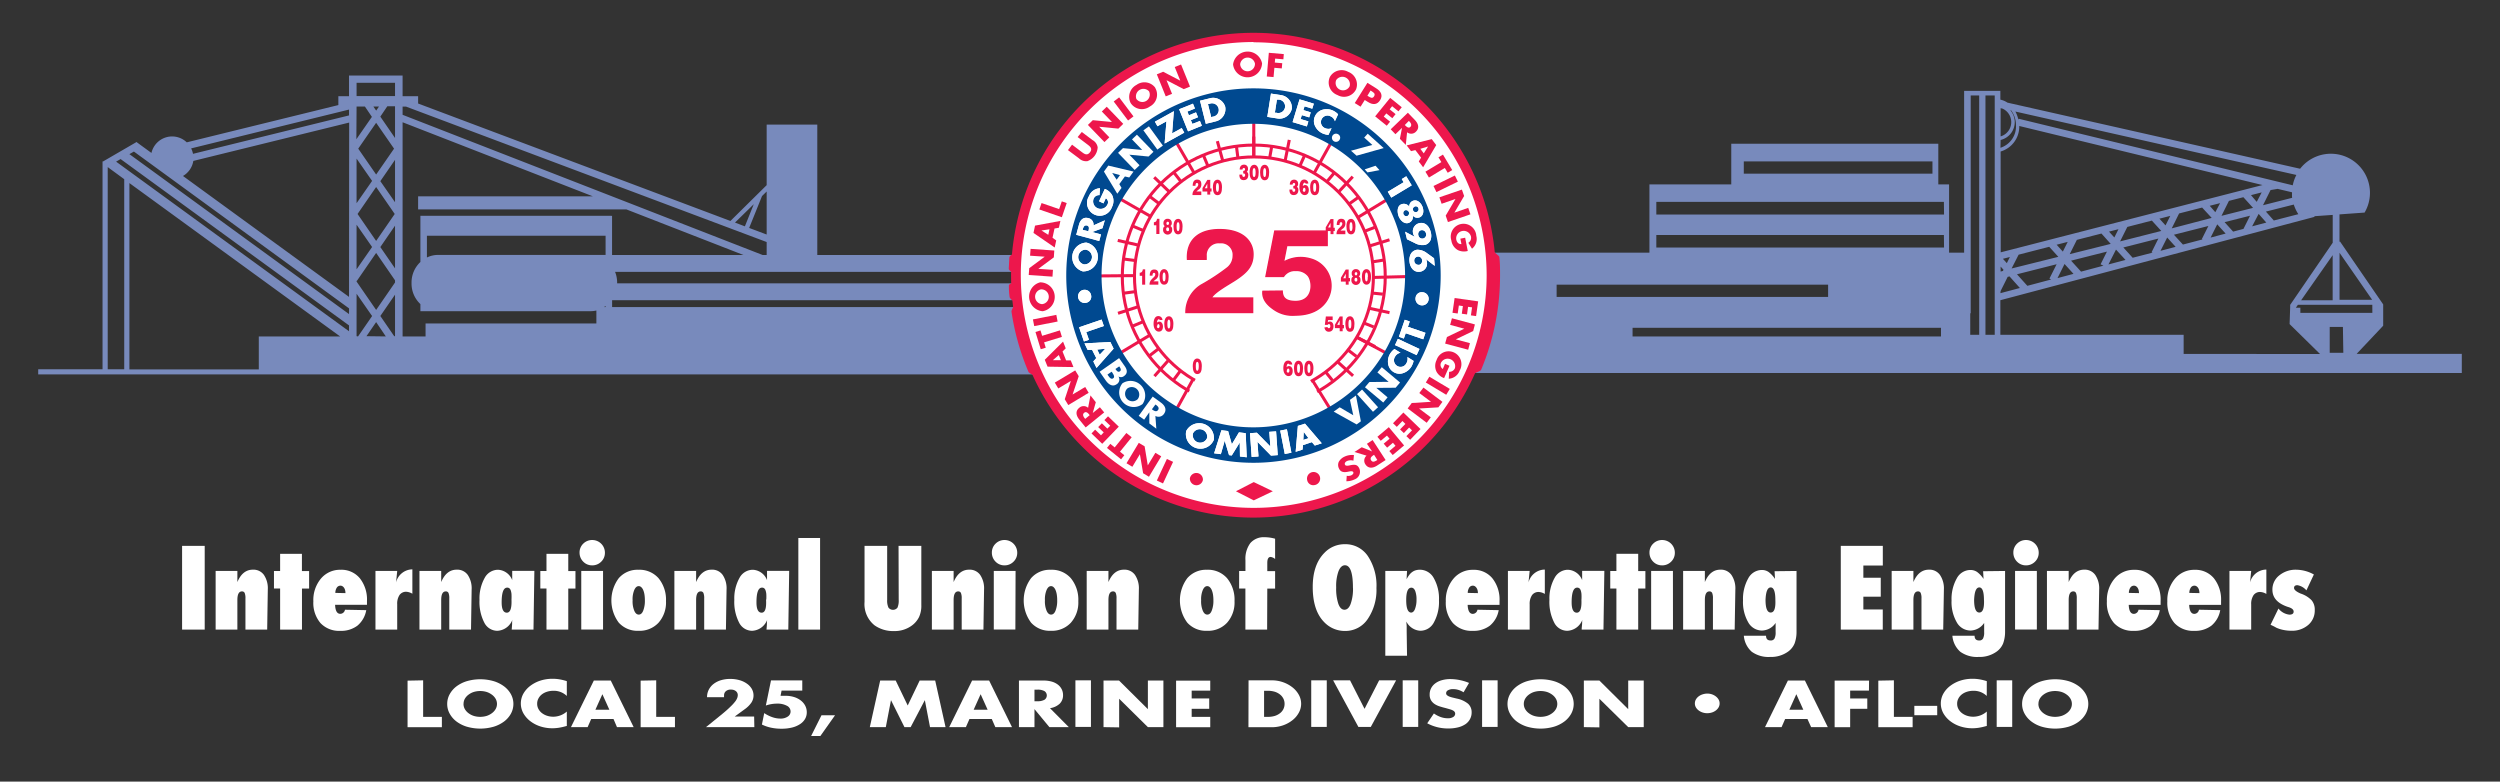<svg id="Layer_1" data-name="Layer 1" xmlns="http://www.w3.org/2000/svg" viewBox="0 0 483 151"><rect x="0" y="0" width="483" height="151" fill="#333333" stroke="none"/><defs><style>.cls-1{fill:#fff;}.cls-2{fill:#788abc;}.cls-3{fill:#ed174c;}.cls-4,.cls-5,.cls-6{fill:none;stroke:#ed174c;stroke-miterlimit:3.86;}.cls-4{stroke-width:0.28px;}.cls-5{stroke-width:0.59px;}.cls-6{stroke-width:0.38px;}.cls-7{fill:#004990;}</style></defs><title>dredging-IUOE-lcoal-25</title><path class="cls-1" d="M39.55,121.64H35.18V105.46h4.37Z"/><path class="cls-1" d="M51.62,121.64h-4.2v-6a2.65,2.65,0,0,0-.15-1.08.54.54,0,0,0-.53-.3q-.88,0-.88,1.67v5.71h-4.2V110.31h4.2q0,.42,0,.77t0,.66l0,.72q1-2.4,3-2.4a2.48,2.48,0,0,1,2.12,1,4.62,4.62,0,0,1,.76,2.83Z"/><path class="cls-1" d="M58.34,121.64H54.12V113.7H52.93v-3.38h1.19V107h4.21v3.33h1.39v3.38H58.34Z"/><path class="cls-1" d="M66.65,117.8l4.11.08a5,5,0,0,1-1.71,3,5.22,5.22,0,0,1-3.33,1,4.91,4.91,0,0,1-3.81-1.51,6,6,0,0,1-1.37-4.18A6.45,6.45,0,0,1,62,111.79a4.81,4.81,0,0,1,3.81-1.71,4.6,4.6,0,0,1,3.71,1.64,6.62,6.62,0,0,1,1.38,4.39l0,.74H64.74q.07,1.74,1,1.74A.93.93,0,0,0,66.65,117.8Zm.09-3.21a2.14,2.14,0,0,0-.07-.58,1.48,1.48,0,0,0-.2-.45,1,1,0,0,0-.31-.3.73.73,0,0,0-.39-.11.83.83,0,0,0-.71.4,1.81,1.81,0,0,0-.27,1Z"/><path class="cls-1" d="M76.74,121.64h-4.2V110.31h4.2l-.22,2.21A3.29,3.29,0,0,1,79.67,110v4.71a2.58,2.58,0,0,0-1.17-.38,1.53,1.53,0,0,0-1.3.61,3,3,0,0,0-.46,1.79Z"/><path class="cls-1" d="M91,121.64h-4.2v-6a2.65,2.65,0,0,0-.15-1.08.54.54,0,0,0-.53-.3q-.88,0-.88,1.67v5.71h-4.2V110.31h4.2q0,.42,0,.77t0,.66l0,.72q1-2.4,3-2.4a2.48,2.48,0,0,1,2.12,1,4.62,4.62,0,0,1,.76,2.83Z"/><path class="cls-1" d="M103.07,121.64H98.86q.05-.57.08-1.08c0-.34,0-.62.06-.83a3.28,3.28,0,0,1-2.92,2.14,2.83,2.83,0,0,1-2.52-1.59,8.72,8.72,0,0,1-.92-4.38,8.09,8.09,0,0,1,1-4.25,2.92,2.92,0,0,1,2.6-1.57,3.09,3.09,0,0,1,2.72,2q0-.21,0-.37c0-.11,0-.19,0-.26l0-.66,0-.5h4.28Zm-4.25-5.8a10.29,10.29,0,0,0,0-1.07,3,3,0,0,0-.15-.72.84.84,0,0,0-.27-.4.68.68,0,0,0-.41-.12q-1.07,0-1.07,2.84,0,2,1,2T98.82,115.83Z"/><path class="cls-1" d="M109.79,121.64h-4.21V113.7h-1.19v-3.38h1.19V107h4.21v3.33h1.39v3.38h-1.39Z"/><path class="cls-1" d="M116.87,106.8a2.35,2.35,0,0,1-.72,1.72,2.42,2.42,0,0,1-1.73.71,2.37,2.37,0,0,1-1.74-.72,2.43,2.43,0,0,1-.71-1.74,2.35,2.35,0,0,1,.71-1.73,2.42,2.42,0,0,1,1.73-.71,2.45,2.45,0,0,1,2.46,2.47Zm-.36,14.83H112.3V110.31h4.21Z"/><path class="cls-1" d="M128.67,116.15a5.87,5.87,0,0,1-1.45,4.17,5,5,0,0,1-3.88,1.55,4.85,4.85,0,0,1-3.8-1.58,7.19,7.19,0,0,1,0-8.58,4.77,4.77,0,0,1,3.78-1.63,4.9,4.9,0,0,1,3.9,1.62A6.55,6.55,0,0,1,128.67,116.15Zm-4.08-.14a7,7,0,0,0-.08-1.14,3.72,3.72,0,0,0-.24-.87,1.6,1.6,0,0,0-.38-.56.72.72,0,0,0-.49-.2q-.53,0-.86.75a4.66,4.66,0,0,0-.32,2,4.75,4.75,0,0,0,.32,2q.32.75.87.75t.85-.74A5.2,5.2,0,0,0,124.59,116Z"/><path class="cls-1" d="M140.25,121.64h-4.2v-6a2.65,2.65,0,0,0-.15-1.08.54.54,0,0,0-.53-.3q-.88,0-.88,1.67v5.71h-4.2V110.31h4.2q0,.42,0,.77t0,.66l0,.72q1-2.4,3-2.4a2.48,2.48,0,0,1,2.12,1,4.62,4.62,0,0,1,.76,2.83Z"/><path class="cls-1" d="M152.3,121.64h-4.21q.05-.57.08-1.08c0-.34,0-.62.06-.83a3.28,3.28,0,0,1-2.92,2.14,2.83,2.83,0,0,1-2.52-1.59,8.72,8.72,0,0,1-.92-4.38,8.09,8.09,0,0,1,1-4.25,2.92,2.92,0,0,1,2.6-1.57,3.09,3.09,0,0,1,2.72,2q0-.21,0-.37c0-.11,0-.19,0-.26l0-.66,0-.5h4.28Zm-4.25-5.8a10.29,10.29,0,0,0,0-1.07,3,3,0,0,0-.15-.72.84.84,0,0,0-.27-.4.68.68,0,0,0-.41-.12q-1.07,0-1.07,2.84,0,2,1,2T148,115.83Z"/><path class="cls-1" d="M158.44,121.64h-4.2V103.94h4.2Z"/><path class="cls-1" d="M173.6,105.46H178V116.9a5.17,5.17,0,0,1-.45,2.33,4.52,4.52,0,0,1-1.47,1.69,5.57,5.57,0,0,1-3.36,1,6.2,6.2,0,0,1-3.76-1.11,5.24,5.24,0,0,1-1.93-4.53V105.46h4.37V115.9a3.16,3.16,0,0,0,.26,1.5,1.1,1.1,0,0,0,1.73,0,3.38,3.38,0,0,0,.24-1.52Z"/><path class="cls-1" d="M190,121.64h-4.2v-6a2.65,2.65,0,0,0-.15-1.08.54.54,0,0,0-.53-.3q-.88,0-.88,1.67v5.71h-4.2V110.31h4.2q0,.42,0,.77t0,.66l0,.72q1-2.4,3-2.4a2.48,2.48,0,0,1,2.12,1,4.62,4.62,0,0,1,.76,2.83Z"/><path class="cls-1" d="M196.53,106.8a2.35,2.35,0,0,1-.72,1.72,2.42,2.42,0,0,1-1.73.71,2.37,2.37,0,0,1-1.74-.72,2.43,2.43,0,0,1-.71-1.74,2.35,2.35,0,0,1,.71-1.73,2.42,2.42,0,0,1,1.73-.71,2.45,2.45,0,0,1,2.46,2.47Zm-.36,14.83H192V110.31h4.21Z"/><path class="cls-1" d="M208.33,116.15a5.87,5.87,0,0,1-1.45,4.17,5,5,0,0,1-3.88,1.55,4.85,4.85,0,0,1-3.8-1.58,7.19,7.19,0,0,1,0-8.58,4.77,4.77,0,0,1,3.78-1.63,4.9,4.9,0,0,1,3.9,1.62A6.55,6.55,0,0,1,208.33,116.15Zm-4.08-.14a7,7,0,0,0-.08-1.14,3.72,3.72,0,0,0-.24-.87,1.6,1.6,0,0,0-.38-.56.72.72,0,0,0-.49-.2q-.53,0-.86.75a4.66,4.66,0,0,0-.32,2,4.75,4.75,0,0,0,.32,2q.32.75.87.75t.85-.74A5.2,5.2,0,0,0,204.25,116Z"/><path class="cls-1" d="M219.91,121.64h-4.2v-6a2.65,2.65,0,0,0-.15-1.08.54.54,0,0,0-.53-.3q-.88,0-.88,1.67v5.71h-4.2V110.31h4.2q0,.42,0,.77t0,.66l0,.72q1-2.4,3-2.4a2.48,2.48,0,0,1,2.12,1,4.62,4.62,0,0,1,.76,2.83Z"/><path class="cls-1" d="M238.51,116.15a5.87,5.87,0,0,1-1.45,4.17,5,5,0,0,1-3.88,1.55,4.85,4.85,0,0,1-3.8-1.58,7.19,7.19,0,0,1,0-8.58,4.77,4.77,0,0,1,3.78-1.63,4.9,4.9,0,0,1,3.9,1.62A6.55,6.55,0,0,1,238.51,116.15Zm-4.08-.14a7,7,0,0,0-.08-1.14,3.72,3.72,0,0,0-.24-.87,1.6,1.6,0,0,0-.38-.56.72.72,0,0,0-.49-.2q-.53,0-.86.75a4.66,4.66,0,0,0-.32,2,4.75,4.75,0,0,0,.32,2q.32.75.87.75t.85-.74A5.2,5.2,0,0,0,234.43,116Z"/><path class="cls-1" d="M244.81,121.64h-4.2V113.7H239.4v-3.38h1.22v-2.08a5.06,5.06,0,0,1,.95-3.32,3.42,3.42,0,0,1,2.78-1.13,7.52,7.52,0,0,1,2,.29V108a1.71,1.71,0,0,0-.86-.4q-.65,0-.65,1.16v1.58h1.51v3.38h-1.51Z"/><path class="cls-1" d="M265.93,113.6a10,10,0,0,1-1.69,6,5.17,5.17,0,0,1-4.37,2.3,5.49,5.49,0,0,1-4.1-1.77q-2.15-2.24-2.15-6.73,0-4.29,2.24-6.57a5.37,5.37,0,0,1,3.95-1.69,5.22,5.22,0,0,1,4.45,2.28A10.28,10.28,0,0,1,265.93,113.6Zm-4.54,0q0-4.39-1.55-4.39-.77,0-1.24,1.15a8.45,8.45,0,0,0-.45,3.14,9.35,9.35,0,0,0,.42,3.17q.42,1.13,1.18,1.13t1.19-1.11A8.67,8.67,0,0,0,261.4,113.63Z"/><path class="cls-1" d="M271.84,126.69h-4.2V110.31h4.2l-.09,1.6a5.58,5.58,0,0,1,.53-.85,2.73,2.73,0,0,1,.59-.57,2.2,2.2,0,0,1,.68-.32,3,3,0,0,1,.8-.1,3.06,3.06,0,0,1,2.66,1.63,8,8,0,0,1,1,4.29,8.15,8.15,0,0,1-1,4.29,2.94,2.94,0,0,1-2.63,1.58,3.22,3.22,0,0,1-2.67-1.77c0,.36.06.66.06.92s0,.58,0,1Zm1.83-10.82a4.61,4.61,0,0,0-.26-1.72q-.26-.61-.73-.61-1,0-1,2.38t.94,2.43c.31,0,.56-.22.74-.65A4.89,4.89,0,0,0,273.67,115.87Z"/><path class="cls-1" d="M285.44,117.8l4.11.08a5,5,0,0,1-1.71,3,5.22,5.22,0,0,1-3.33,1,4.91,4.91,0,0,1-3.81-1.51,6,6,0,0,1-1.37-4.18,6.45,6.45,0,0,1,1.48-4.39,4.81,4.81,0,0,1,3.81-1.71,4.6,4.6,0,0,1,3.71,1.64,6.62,6.62,0,0,1,1.38,4.39l0,.74h-6.16q.07,1.74,1,1.74A.93.93,0,0,0,285.44,117.8Zm.09-3.21a2.14,2.14,0,0,0-.07-.58,1.47,1.47,0,0,0-.21-.45,1,1,0,0,0-.31-.3.73.73,0,0,0-.39-.11.83.83,0,0,0-.71.4,1.81,1.81,0,0,0-.27,1Z"/><path class="cls-1" d="M295.53,121.64h-4.2V110.31h4.2l-.22,2.21a3.29,3.29,0,0,1,3.15-2.48v4.71a2.58,2.58,0,0,0-1.17-.38,1.53,1.53,0,0,0-1.3.61,3,3,0,0,0-.46,1.79Z"/><path class="cls-1" d="M309.79,121.64h-4.21c0-.38.06-.74.08-1.08s0-.62.06-.83a3.27,3.27,0,0,1-2.92,2.14,2.83,2.83,0,0,1-2.53-1.59,8.73,8.73,0,0,1-.92-4.38,8.09,8.09,0,0,1,1-4.25,2.92,2.92,0,0,1,2.6-1.57,3.09,3.09,0,0,1,2.72,2c0-.14,0-.26,0-.37s0-.19,0-.26l0-.66,0-.5h4.29Zm-4.25-5.8a10.3,10.3,0,0,0,0-1.07,2.94,2.94,0,0,0-.15-.72.85.85,0,0,0-.27-.4.69.69,0,0,0-.41-.12q-1.07,0-1.07,2.84,0,2,1,2T305.53,115.83Z"/><path class="cls-1" d="M316.5,121.64h-4.21V113.7H311.1v-3.38h1.19V107h4.21v3.33h1.39v3.38H316.5Z"/><path class="cls-1" d="M323.58,106.8a2.35,2.35,0,0,1-.72,1.72,2.42,2.42,0,0,1-1.73.71,2.37,2.37,0,0,1-1.74-.72,2.43,2.43,0,0,1-.71-1.74,2.35,2.35,0,0,1,.71-1.73,2.42,2.42,0,0,1,1.73-.71,2.45,2.45,0,0,1,2.46,2.47Zm-.36,14.83H319V110.31h4.21Z"/><path class="cls-1" d="M335.14,121.64h-4.2v-6a2.65,2.65,0,0,0-.15-1.08.54.54,0,0,0-.53-.3q-.88,0-.88,1.67v5.71h-4.2V110.31h4.2q0,.42,0,.77t0,.66l0,.72q1-2.4,3-2.4a2.48,2.48,0,0,1,2.12,1,4.62,4.62,0,0,1,.77,2.83Z"/><path class="cls-1" d="M347.09,110.31V122a6.55,6.55,0,0,1-.37,2.3,3.69,3.69,0,0,1-1.19,1.54,5.62,5.62,0,0,1-3.54,1.08,5.54,5.54,0,0,1-3.55-1,4.61,4.61,0,0,1-1.53-3.1h4.29q0,.92.88.92a.8.8,0,0,0,.75-.37,2.55,2.55,0,0,0,.22-1.23v-1.79a3.26,3.26,0,0,1-2.64,1.47,3.05,3.05,0,0,1-2.66-1.6,7.83,7.83,0,0,1-1-4.21,8.09,8.09,0,0,1,1-4.25,3,3,0,0,1,2.63-1.64,2.26,2.26,0,0,1,1.3.38,5.21,5.21,0,0,1,1.25,1.35l-.08-1.49ZM343,115.94q0-2.45-.9-2.45t-1,2.39q0,2.46,1,2.46T343,115.94Z"/><path class="cls-1" d="M355.64,121.64V105.46h8.12v3.8H360v2.36h3.36v3.66H360v2.47h3.75v3.89Z"/><path class="cls-1" d="M375.43,121.64h-4.2v-6a2.65,2.65,0,0,0-.15-1.08.54.54,0,0,0-.53-.3q-.88,0-.88,1.67v5.71h-4.2V110.31h4.2q0,.42,0,.77t0,.66l0,.72q1-2.4,3-2.4a2.48,2.48,0,0,1,2.12,1,4.62,4.62,0,0,1,.77,2.83Z"/><path class="cls-1" d="M387.38,110.31V122a6.55,6.55,0,0,1-.37,2.3,3.69,3.69,0,0,1-1.19,1.54,5.62,5.62,0,0,1-3.54,1.08,5.54,5.54,0,0,1-3.55-1,4.61,4.61,0,0,1-1.53-3.1h4.29q0,.92.88.92a.8.8,0,0,0,.75-.37,2.55,2.55,0,0,0,.22-1.23v-1.79a3.26,3.26,0,0,1-2.64,1.47,3.05,3.05,0,0,1-2.66-1.6,7.83,7.83,0,0,1-1-4.21,8.09,8.09,0,0,1,1-4.25,3,3,0,0,1,2.63-1.64,2.26,2.26,0,0,1,1.3.38,5.21,5.21,0,0,1,1.25,1.35l-.08-1.49Zm-4.08,5.63q0-2.45-.9-2.45t-1,2.39q0,2.46,1,2.46T383.31,115.94Z"/><path class="cls-1" d="M393.88,106.8a2.35,2.35,0,0,1-.72,1.72,2.42,2.42,0,0,1-1.73.71,2.37,2.37,0,0,1-1.74-.72,2.43,2.43,0,0,1-.71-1.74,2.35,2.35,0,0,1,.71-1.73,2.42,2.42,0,0,1,1.73-.71,2.45,2.45,0,0,1,2.46,2.47Zm-.36,14.83h-4.21V110.31h4.21Z"/><path class="cls-1" d="M405.43,121.64h-4.2v-6a2.65,2.65,0,0,0-.15-1.08.54.54,0,0,0-.53-.3q-.88,0-.88,1.67v5.71h-4.2V110.31h4.2q0,.42,0,.77t0,.66l0,.72q1-2.4,3-2.4a2.48,2.48,0,0,1,2.12,1,4.62,4.62,0,0,1,.77,2.83Z"/><path class="cls-1" d="M413.16,117.8l4.11.08a5,5,0,0,1-1.71,3,5.23,5.23,0,0,1-3.33,1,4.91,4.91,0,0,1-3.81-1.51,6,6,0,0,1-1.37-4.18,6.44,6.44,0,0,1,1.48-4.39,4.81,4.81,0,0,1,3.81-1.71,4.6,4.6,0,0,1,3.71,1.64,6.62,6.62,0,0,1,1.38,4.39l0,.74h-6.16q.07,1.74,1,1.74A.93.93,0,0,0,413.16,117.8Zm.09-3.21a2.14,2.14,0,0,0-.07-.58,1.47,1.47,0,0,0-.2-.45,1,1,0,0,0-.31-.3.73.73,0,0,0-.39-.11.83.83,0,0,0-.71.4,1.81,1.81,0,0,0-.27,1Z"/><path class="cls-1" d="M424.84,117.8l4.11.08a5,5,0,0,1-1.71,3,5.23,5.23,0,0,1-3.33,1,4.91,4.91,0,0,1-3.81-1.51,6,6,0,0,1-1.37-4.18,6.44,6.44,0,0,1,1.48-4.39,4.81,4.81,0,0,1,3.81-1.71,4.6,4.6,0,0,1,3.71,1.64,6.62,6.62,0,0,1,1.38,4.39l0,.74h-6.16q.07,1.74,1,1.74A.93.93,0,0,0,424.84,117.8Zm.09-3.21a2.14,2.14,0,0,0-.07-.58,1.47,1.47,0,0,0-.2-.45,1,1,0,0,0-.31-.3.73.73,0,0,0-.39-.11.83.83,0,0,0-.71.4,1.81,1.81,0,0,0-.27,1Z"/><path class="cls-1" d="M434.93,121.64h-4.2V110.31h4.2l-.22,2.21a3.29,3.29,0,0,1,3.15-2.48v4.71a2.58,2.58,0,0,0-1.17-.38,1.53,1.53,0,0,0-1.3.61,3,3,0,0,0-.46,1.79Z"/><path class="cls-1" d="M438.67,120.71l1.53-3.14a3.11,3.11,0,0,0,2.11,1.18q.82,0,.82-.59t-1.1-.9q-3-1-3-3.32a3.45,3.45,0,0,1,1.32-2.77,5,5,0,0,1,3.32-1.1,7.19,7.19,0,0,1,3.37.92l-1.44,3.07a2.93,2.93,0,0,0-1.73-1q-.66,0-.66.53t1.26,1.08a5.28,5.28,0,0,1,2.14,1.31,2.82,2.82,0,0,1,.6,1.91,3.63,3.63,0,0,1-1.27,2.86,4.76,4.76,0,0,1-3.26,1.11,7.61,7.61,0,0,1-1.9-.24,6.16,6.16,0,0,1-1-.35Q439.33,121,438.67,120.71Z"/><path class="cls-1" d="M81.75,131.44v7.06h3.62v2H78.74v-9Z"/><path class="cls-1" d="M86.4,136a3.85,3.85,0,0,1,.48-1.88,4.82,4.82,0,0,1,1.32-1.52,6.45,6.45,0,0,1,2-1,9.34,9.34,0,0,1,5.18,0,6.54,6.54,0,0,1,2,1,4.79,4.79,0,0,1,1.33,1.52,3.93,3.93,0,0,1,0,3.76,4.78,4.78,0,0,1-1.33,1.52,6.54,6.54,0,0,1-2,1,9.34,9.34,0,0,1-5.18,0,6.45,6.45,0,0,1-2-1,4.81,4.81,0,0,1-1.32-1.52A3.84,3.84,0,0,1,86.4,136Zm3.15,0a2,2,0,0,0,.26,1,2.61,2.61,0,0,0,.71.79,3.39,3.39,0,0,0,1,.52,4.33,4.33,0,0,0,2.51,0,3.5,3.5,0,0,0,1-.52,2.57,2.57,0,0,0,.72-.79,2,2,0,0,0,0-2,2.57,2.57,0,0,0-.72-.79,3.5,3.5,0,0,0-1-.52,4.33,4.33,0,0,0-2.51,0,3.39,3.39,0,0,0-1,.52,2.61,2.61,0,0,0-.71.79A2,2,0,0,0,89.56,136Z"/><path class="cls-1" d="M109.51,134.46a3.61,3.61,0,0,0-2.59-1,4,4,0,0,0-1.25.19,3.19,3.19,0,0,0-1,.52,2.44,2.44,0,0,0-.65.79,2.09,2.09,0,0,0-.24,1,2.11,2.11,0,0,0,.24,1,2.46,2.46,0,0,0,.66.79,3.25,3.25,0,0,0,1,.53,3.83,3.83,0,0,0,1.23.19,4,4,0,0,0,2.6-1v2.78l-.31.08a11.06,11.06,0,0,1-1.29.28,8,8,0,0,1-1.19.09,7.48,7.48,0,0,1-2.3-.35,6.38,6.38,0,0,1-1.94-1,5.13,5.13,0,0,1-1.35-1.52,3.91,3.91,0,0,1,0-3.84,5,5,0,0,1,1.34-1.5,6.52,6.52,0,0,1,1.95-1,7.61,7.61,0,0,1,2.32-.35,8.08,8.08,0,0,1,1.36.11,9.88,9.88,0,0,1,1.41.35Z"/><path class="cls-1" d="M118.53,138.91h-4.31l-.69,1.57h-3.22l4.42-9H118l4.42,9h-3.22Zm-.8-1.79-1.35-3-1.35,3Z"/><path class="cls-1" d="M126.78,131.44v7.06h3.62v2h-6.63v-9Z"/><path class="cls-1" d="M145.74,140.48H136.4l2.88-2.33q1.14-.92,1.79-1.57a8.92,8.92,0,0,0,1-1.09,2.53,2.53,0,0,0,.39-.72,1.79,1.79,0,0,0,.08-.47,1,1,0,0,0-.08-.4,1,1,0,0,0-.25-.34,1.31,1.31,0,0,0-.41-.24,1.6,1.6,0,0,0-.56-.09,1.39,1.39,0,0,0-1,.31,1,1,0,0,0-.35.78,2.31,2.31,0,0,0,0,.38h-3.29a3.12,3.12,0,0,1,.33-1.44,3.32,3.32,0,0,1,.93-1.12,4.38,4.38,0,0,1,1.42-.72,6.15,6.15,0,0,1,1.81-.25,6.38,6.38,0,0,1,1.79.24,4.63,4.63,0,0,1,1.42.67,3.23,3.23,0,0,1,.94,1,2.56,2.56,0,0,1,.34,1.29,2.48,2.48,0,0,1-.41,1.37,5.23,5.23,0,0,1-1.3,1.29l-1.92,1.4h3.75Z"/><path class="cls-1" d="M155,133.43h-4l-.2,1,.51,0,.48,0a5.35,5.35,0,0,1,1.63.24,4.1,4.1,0,0,1,1.29.66,3.08,3.08,0,0,1,.85,1,2.73,2.73,0,0,1,.31,1.28,2.55,2.55,0,0,1-.35,1.32,3,3,0,0,1-1,1,4.92,4.92,0,0,1-1.54.64,8.52,8.52,0,0,1-2,.22,9.73,9.73,0,0,1-2-.2,7.52,7.52,0,0,1-1.78-.61l.45-2.21a6.65,6.65,0,0,0,1.57.79,4.77,4.77,0,0,0,1.52.27,2.45,2.45,0,0,0,1.46-.39,1.16,1.16,0,0,0,.54-1,1.23,1.23,0,0,0-.72-1.09,3.8,3.8,0,0,0-1.89-.41,6.66,6.66,0,0,0-1.08.09,6.27,6.27,0,0,0-1.09.28l1-4.86H155Z"/><path class="cls-1" d="M158.71,138.19h2.62l-2.83,4h-1.79Z"/><path class="cls-1" d="M168.05,140.48l2-9h3l2.32,4.82,2.31-4.82h3l2,9h-3l-1-5.21-2.74,5.21h-1.2l-2.6-5.21-1,5.21Z"/><path class="cls-1" d="M191.61,138.91H187.3l-.69,1.57h-3.22l4.42-9h3.29l4.42,9H192.3Zm-.8-1.79-1.35-3-1.35,3Z"/><path class="cls-1" d="M206.49,140.48h-3.75L199.86,137v3.48h-3v-9h4.69a5.81,5.81,0,0,1,1.69.22,3.48,3.48,0,0,1,1.19.61,2.56,2.56,0,0,1,.71.89,2.5,2.5,0,0,1,.24,1.08,2.27,2.27,0,0,1-.64,1.67,3.47,3.47,0,0,1-1.88.87Zm-6.63-5h.57a2.67,2.67,0,0,0,1.37-.29,1,1,0,0,0,0-1.66,2.68,2.68,0,0,0-1.37-.29h-.57Z"/><path class="cls-1" d="M210.77,131.44v9h-3v-9Z"/><path class="cls-1" d="M213.2,140.48v-9h3l5.57,5.53v-5.53h3v9h-3L216.22,135v5.53Z"/><path class="cls-1" d="M233.82,133.43h-3.59v1.51h3.39v2h-3.39v1.56h3.59v2h-6.6v-9h6.6Z"/><path class="cls-1" d="M241.22,131.44h4.46a6.55,6.55,0,0,1,2.22.37,6.31,6.31,0,0,1,1.82,1,4.71,4.71,0,0,1,1.22,1.44,3.55,3.55,0,0,1,0,3.43,4.67,4.67,0,0,1-1.22,1.45,6.24,6.24,0,0,1-1.82,1,6.59,6.59,0,0,1-2.24.37h-4.46Zm3,7.06h.69a4.7,4.7,0,0,0,1.4-.19,3.18,3.18,0,0,0,1-.53,2.27,2.27,0,0,0,.65-.8,2.31,2.31,0,0,0,.22-1,2.24,2.24,0,0,0-.23-1,2.34,2.34,0,0,0-.65-.8,3.18,3.18,0,0,0-1-.53,4.65,4.65,0,0,0-1.39-.19h-.69Z"/><path class="cls-1" d="M256.33,131.44v9h-3v-9Z"/><path class="cls-1" d="M260.83,131.44l2.8,5.51,2.82-5.51h3.28l-4.89,9h-2.4l-4.88-9Z"/><path class="cls-1" d="M274,131.44v9h-3v-9Z"/><path class="cls-1" d="M282.76,133.75a4.13,4.13,0,0,0-1-.46,3.28,3.28,0,0,0-1-.15,1.87,1.87,0,0,0-1,.22.64.64,0,0,0-.37.56.5.5,0,0,0,.18.4,1.64,1.64,0,0,0,.48.27,4.85,4.85,0,0,0,.68.2l.75.18a5,5,0,0,1,2.16,1,2.19,2.19,0,0,1,.68,1.67,2.64,2.64,0,0,1-.3,1.26,2.75,2.75,0,0,1-.88,1,4.48,4.48,0,0,1-1.42.62,7.47,7.47,0,0,1-1.9.22,8.41,8.41,0,0,1-4.08-1l1.29-1.9a5.53,5.53,0,0,0,1.34.7,4,4,0,0,0,1.31.23,1.87,1.87,0,0,0,1.1-.26.75.75,0,0,0,.36-.6.66.66,0,0,0-.09-.35.88.88,0,0,0-.31-.28,2.7,2.7,0,0,0-.56-.23l-.84-.24q-.58-.14-1.15-.32a3.9,3.9,0,0,1-1-.46,2.3,2.3,0,0,1-.71-.73,2.09,2.09,0,0,1-.27-1.11,2.6,2.6,0,0,1,.28-1.22,2.75,2.75,0,0,1,.8-.94,3.8,3.8,0,0,1,1.26-.61,6,6,0,0,1,1.67-.22,9.26,9.26,0,0,1,1.8.19,9.46,9.46,0,0,1,1.8.55Z"/><path class="cls-1" d="M289.34,131.44v9h-3v-9Z"/><path class="cls-1" d="M291.25,136a3.84,3.84,0,0,1,.48-1.88,4.81,4.81,0,0,1,1.32-1.52,6.44,6.44,0,0,1,2-1,9.33,9.33,0,0,1,5.18,0,6.54,6.54,0,0,1,2,1,4.78,4.78,0,0,1,1.33,1.52,3.93,3.93,0,0,1,0,3.76,4.77,4.77,0,0,1-1.33,1.52,6.54,6.54,0,0,1-2,1,9.33,9.33,0,0,1-5.18,0,6.44,6.44,0,0,1-2-1,4.81,4.81,0,0,1-1.32-1.52A3.84,3.84,0,0,1,291.25,136Zm3.15,0a2,2,0,0,0,.26,1,2.61,2.61,0,0,0,.71.79,3.39,3.39,0,0,0,1,.52,4.33,4.33,0,0,0,2.51,0,3.49,3.49,0,0,0,1-.52,2.57,2.57,0,0,0,.72-.79,2,2,0,0,0,0-2,2.57,2.57,0,0,0-.72-.79,3.49,3.49,0,0,0-1-.52,4.33,4.33,0,0,0-2.51,0,3.39,3.39,0,0,0-1,.52,2.61,2.61,0,0,0-.71.79A2,2,0,0,0,294.4,136Z"/><path class="cls-1" d="M306,140.48v-9h3l5.57,5.53v-5.53h3v9h-3L309,135v5.53Z"/><path class="cls-1" d="M329.87,134a2.69,2.69,0,0,1,.92.16,2.55,2.55,0,0,1,.75.42,2.06,2.06,0,0,1,.51.6,1.45,1.45,0,0,1,.18.71,1.53,1.53,0,0,1-.18.74,2,2,0,0,1-.51.6,2.51,2.51,0,0,1-.76.41,2.89,2.89,0,0,1-.95.15,2.77,2.77,0,0,1-.92-.15,2.61,2.61,0,0,1-.75-.4,2,2,0,0,1-.52-.59,1.48,1.48,0,0,1-.19-.74,1.53,1.53,0,0,1,.18-.74,2,2,0,0,1,.51-.6,2.49,2.49,0,0,1,.77-.41A3,3,0,0,1,329.87,134Z"/><path class="cls-1" d="M349.2,138.91h-4.31l-.69,1.57H341l4.42-9h3.29l4.42,9h-3.22Zm-.8-1.79-1.35-3-1.35,3Z"/><path class="cls-1" d="M361.08,133.43h-3.63v1.51h3.31v2h-3.31v3.55h-3v-9h6.65Z"/><path class="cls-1" d="M365.9,131.44v7.06h3.62v2h-6.63v-9Z"/><path class="cls-1" d="M369.85,136.37h4.42v1.81h-4.42Z"/><path class="cls-1" d="M383.84,134.46a3.61,3.61,0,0,0-2.58-1,4,4,0,0,0-1.25.19,3.2,3.2,0,0,0-1,.52,2.43,2.43,0,0,0-.65.79,2.09,2.09,0,0,0-.24,1,2.11,2.11,0,0,0,.24,1,2.45,2.45,0,0,0,.66.79,3.26,3.26,0,0,0,1,.53,3.82,3.82,0,0,0,1.23.19,4,4,0,0,0,2.6-1v2.78l-.31.08a11.1,11.1,0,0,1-1.29.28,8.05,8.05,0,0,1-1.19.09,7.49,7.49,0,0,1-2.3-.35,6.37,6.37,0,0,1-1.94-1,5.13,5.13,0,0,1-1.35-1.52,3.91,3.91,0,0,1,0-3.84,4.94,4.94,0,0,1,1.34-1.5,6.52,6.52,0,0,1,1.95-1,7.6,7.6,0,0,1,2.32-.35,8.06,8.06,0,0,1,1.36.11,9.87,9.87,0,0,1,1.41.35Z"/><path class="cls-1" d="M388.76,131.44v9h-3v-9Z"/><path class="cls-1" d="M390.67,136a3.84,3.84,0,0,1,.48-1.88,4.81,4.81,0,0,1,1.32-1.52,6.44,6.44,0,0,1,2-1,9.33,9.33,0,0,1,5.18,0,6.54,6.54,0,0,1,2,1,4.78,4.78,0,0,1,1.33,1.52,3.93,3.93,0,0,1,0,3.76,4.77,4.77,0,0,1-1.33,1.52,6.54,6.54,0,0,1-2,1,9.33,9.33,0,0,1-5.18,0,6.44,6.44,0,0,1-2-1,4.81,4.81,0,0,1-1.32-1.52A3.84,3.84,0,0,1,390.67,136Zm3.15,0a2,2,0,0,0,.26,1,2.61,2.61,0,0,0,.71.79,3.39,3.39,0,0,0,1,.52,4.33,4.33,0,0,0,2.51,0,3.49,3.49,0,0,0,1-.52,2.57,2.57,0,0,0,.72-.79,2,2,0,0,0,0-2,2.57,2.57,0,0,0-.72-.79,3.49,3.49,0,0,0-1-.52,4.33,4.33,0,0,0-2.51,0,3.39,3.39,0,0,0-1,.52,2.61,2.61,0,0,0-.71.79A2,2,0,0,0,393.83,136Z"/><path class="cls-2" d="M455.3,68.37l5.13-5.44V58.81l-8.34-12.15-.1.07V41.42l4.85-.35a7.55,7.55,0,0,0-12.46-8.47L387.84,19.83a4,4,0,0,0-1.37-.58v-1.7h-7V48.81h-2.91V35.63h-2.08V27.77h-40v7.85H318.67V48.81H283.73V72.07H475.62v-3.7H455.3M336.9,31.18h36.45v2.37H336.9ZM300.74,55h52.45v2.37H300.74ZM375,65H315.41V63.33H375Zm.59-17.18H320V45.4h55.56Zm0-6.37H320V39h55.56Zm82.75,19H444.43v-1h-.87l.39-.56h14.38Zm-13.76-2.44,6.09-8.71v8.71ZM452,48.84l6.3,9.08H452Zm-26.45-2.59-3.81,1L420,45.35l6.66-1.69-1.26,2.52Zm-9.66,2.56-3.9,1,.05,0-1.81-2L417,46.09l-1.32,2.65Zm-9.51,2.52-4.32,1.15-1.93-2.12,6.93-1.75-1.23,2.46ZM396.28,54l-4.6,1.22-2-2.23,7.66-1.94-1.39,2.77Zm-7.64-2.13h0L390,49.2l5.91-1.52,1.76,1.94Zm8.7-4.59,2.14-.55-.94,1.88ZM398.87,51l1.73,1.91-3.09.82Zm1-1.9,1.38-2.76,4.75-1.22,1.79,2Zm7.59-4.35,1.83-.47-.8,1.6Zm1.35,3.47,1.84,2-3.3.87Zm.79-1.58,1.4-2.8,4.74-1.22,1.82,2Zm7.6-4.39,2.1-.54-.92,1.84Zm1.5,3.64,1.63,1.8-2.92.77Zm.88-1.77L421,41.24l4.45-1.14,1.85,2Zm7.34-4.36,2-.51L428,41Zm1.45,3.58,1.62,1.79-2.9.77Zm1.42-.42,4.92-1.24-1.27,2.54-2,.53Zm-.6-1.22,1.44-2.89,2.79-.71,1.87,2.06Zm5.7-4,2.07-.53L436,39Zm1.48,3.62L437.85,43l-2.74.73Zm6.51-3.11-5.67,1.44,1.46-2.93,1.37-.23,2.78.66s0,.08,0,.12A7.86,7.86,0,0,0,442.83,38.19Zm-5.11,2.67,5.39-1.36a7.64,7.64,0,0,0,.88,1.86L439.3,42.6Zm5.89-7.08a7.52,7.52,0,0,0-.7,2L390,22.94l-.05.21a5.56,5.56,0,0,0-.58-1.6Zm-57.14-12.9.38.09a2.87,2.87,0,0,1-.38,5.36Zm0,6.14a3.55,3.55,0,0,0,2.73-3.45,3.51,3.51,0,0,0-.85-2.28l.14,0a4.86,4.86,0,0,1,.95,2.91,4.34,4.34,0,0,1-3,4.33Zm0,2.23a5,5,0,0,0,3.6-4.93l47,11.41-50.58,13Zm1.79,20.38-.59,1.19-.76-.84Zm-1.79,1.85.56.62-.12.23-.44.11Zm0,4.72,1.36-2.73.36-.09,2,2.24-3.76,1Zm-4.14,8.46h-1.73V60.52h.09V18.44h1.64Zm3,0h-1.79V18.44h1.79Zm36.5,3.7v-3.7H386.47V58l60.68-16.1,0-.13,3.53-.25v5.38l-8.22,12,0,.49h0l-.11,3.22,5.88,5.78Zm30.85-.22H450.1v-5h2.55ZM118.26,58h86.5V54.74H119.23V54.6a5.51,5.51,0,0,0-.4-2.08h85.93V49.26H157.9V24.07h-9.78V35.77l-7,6.92L80.78,20V18.59h-3v-4H67.43v4H65.37V20.3L36.08,27.5a4.09,4.09,0,0,0-6.82,2.05l-2.92-2.13-.05.07-6.41,3.72-.07-.05V71.34H7.38v1h195V67.48h7.26V59.33H118.26ZM24,71.34H20.81V32.28L24,34.62ZM50,65v6.37H25v-36L65.71,65ZM67.43,64l-45-32.77.87-.5L67.43,62.87Zm0-3.32L25,29.78l.87-.5,41.57,30.3Zm0-3.32L35.35,34a4.11,4.11,0,0,0,2-2.91l30.11-7.41Zm0-35.06L37.29,29.72a4,4,0,0,0-.36-1.05l30.5-7.5Zm1.46-1.72H70.5l1.35,2-3,4.32Zm3.78,3.14,3.46,5-3.46,5-3.46-5Zm-.54-3.14h1.09l-.54.79Zm4.13,20.76-3.59,5.21-3.59-5.21,3.59-5.21Zm-7.37-10.7,3,4.31-3,4.31Zm0,12.77,3,4.31-3,4.31Zm0,21.54V56.75l3,4.31L69.17,65Zm1.91,0,1.87-2.72L74.54,65Zm5.52,0h-.16l-2.68-3.9,2.84-4.12Zm0-10.37-3.65,5.3L68.89,54.4v-.15l.07,0,3.71-5.39,3.65,5.3Zm0-2.73-2.84-4.12,2.84-4.13Zm0-12.78L73.48,35l2.84-4.12Zm0-12.41-2.84-4.13,1.35-2h1.49Zm0-8.1H68.89V16h7.43ZM148.12,37v8.31l-3.38-1.27,2.48-6.16Zm-2.49,2.45-1.72,4.28L142,43ZM77.78,20.59h.65l69.69,26.17v2.5h-.79L77.78,22.18ZM117,59.33h-.3c.11-.07.2-.15.3-.22Zm0-10.08H84.64a4.92,4.92,0,0,0-2.16.5V45.55H117Zm0-7.56H81.22v8.93a5.42,5.42,0,0,0-1.71,4v.13a5.42,5.42,0,0,0,1.71,4v1.37h32.88a4.85,4.85,0,0,0,1.12-.13v2.5h-33V65H77.78V23.62l36.76,14.31H80.78v2.52H121l22.65,8.82h-25.4V41.7Z"/><path class="cls-1" d="M196.23,53.22a45.94,45.94,0,1,1,45.94,45.94,45.94,45.94,0,0,1-45.94-45.94"/><path class="cls-3" d="M242.17,100A46.83,46.83,0,1,1,289,53.22,46.88,46.88,0,0,1,242.17,100m0-91.88a45,45,0,1,0,45.05,45A45.1,45.1,0,0,0,242.17,8.17Z"/><path class="cls-3" d="M242,57.58h-8c.54-1.15,3.45-2.68,4.78-3.57,2.06-1.37,3.29-2.59,3.29-4.89s-1.71-4.75-6.47-4.75c-4.06,0-6.36,2.08-6.17,5.72h3.58v-.57a2.43,2.43,0,0,1,2.67-2.64,2.35,2.35,0,0,1,2.59,2.55,3,3,0,0,1-1.07,2.28,40.16,40.16,0,0,1-5.16,3.39,6.18,6.18,0,0,0-2.91,5.27H242V57.58"/><path class="cls-4" d="M242,57.58h-8c.54-1.15,3.45-2.68,4.78-3.57,2.06-1.37,3.29-2.59,3.29-4.89s-1.71-4.75-6.47-4.75c-4.06,0-6.36,2.08-6.17,5.72h3.58v-.57a2.43,2.43,0,0,1,2.67-2.64,2.35,2.35,0,0,1,2.59,2.55,3,3,0,0,1-1.07,2.28,40.16,40.16,0,0,1-5.16,3.39,6.18,6.18,0,0,0-2.91,5.27H242Z"/><path class="cls-3" d="M244,56.29c-.05.71,0,2,2,3.39a6.27,6.27,0,0,0,4.25,1.19c2.94,0,4.79-1.09,5.8-2.44a5.34,5.34,0,0,0-2.81-8.38,6.8,6.8,0,0,0-2-.29,6.33,6.33,0,0,0-1.55.2,6.47,6.47,0,0,0-1.73.71l.64-3.24h7.8V44.65h-10.1l-1.71,8.75h3.39a2.57,2.57,0,0,1,2.35-1.15,2.91,2.91,0,0,1,2.35.93c1,1.11,1.2,4.92-2.17,5.07-2.43.07-2.75-1-2.8-2H244"/><path class="cls-4" d="M244,56.29c-.05.71,0,2,2,3.39a6.27,6.27,0,0,0,4.25,1.19c2.94,0,4.79-1.09,5.8-2.44a5.34,5.34,0,0,0-2.81-8.38,6.8,6.8,0,0,0-2-.29,6.33,6.33,0,0,0-1.55.2,6.47,6.47,0,0,0-1.73.71l.64-3.24h7.8V44.65h-10.1l-1.71,8.75h3.39a2.57,2.57,0,0,1,2.35-1.15,2.91,2.91,0,0,1,2.35.93c1,1.11,1.2,4.92-2.17,5.07-2.43.07-2.75-1-2.8-2Z"/><line class="cls-5" x1="253.61" y1="73.55" x2="257.13" y2="79.24"/><line class="cls-5" x1="245.28" y1="30.61" x2="245.69" y2="28.32"/><line class="cls-5" x1="248.27" y1="31.14" x2="249.09" y2="27.03"/><line class="cls-5" x1="251.08" y1="32.19" x2="252.02" y2="30.08"/><line class="cls-5" x1="256.24" y1="35.24" x2="257.71" y2="33.48"/><line class="cls-5" x1="258.53" y1="37.18" x2="261.35" y2="34.13"/><line class="cls-5" x1="260.47" y1="39.53" x2="262.35" y2="38.18"/><line class="cls-5" x1="263.46" y1="44.75" x2="265.57" y2="43.93"/><line class="cls-5" x1="264.46" y1="47.56" x2="268.45" y2="46.33"/><line class="cls-5" x1="264.99" y1="50.61" x2="267.22" y2="50.26"/><line class="cls-5" x1="264.93" y1="56.6" x2="267.16" y2="56.83"/><line class="cls-5" x1="264.4" y1="59.53" x2="268.45" y2="60.41"/><line class="cls-5" x1="263.34" y1="62.34" x2="265.4" y2="63.17"/><line class="cls-5" x1="262.05" y1="65.1" x2="265.69" y2="66.98"/><line class="cls-5" x1="260.29" y1="67.51" x2="262.05" y2="68.86"/><line class="cls-5" x1="258.36" y1="69.85" x2="261.41" y2="72.61"/><line class="cls-5" x1="256.01" y1="71.73" x2="257.42" y2="73.49"/><line class="cls-5" x1="228.03" y1="71.67" x2="226.68" y2="73.49"/><line class="cls-5" x1="225.68" y1="69.68" x2="223.04" y2="72.67"/><line class="cls-5" x1="223.81" y1="67.39" x2="221.99" y2="68.8"/><line class="cls-5" x1="220.82" y1="62.17" x2="218.7" y2="63.05"/><line class="cls-5" x1="219.76" y1="59.3" x2="216" y2="60.53"/><line class="cls-5" x1="219.23" y1="56.36" x2="217" y2="56.66"/><line class="cls-5" x1="219.23" y1="50.32" x2="217" y2="50.03"/><line class="cls-5" x1="219.82" y1="47.33" x2="215.95" y2="46.45"/><line class="cls-5" x1="220.82" y1="44.51" x2="218.7" y2="43.63"/><line class="cls-5" x1="223.87" y1="39.29" x2="222.05" y2="37.89"/><line class="cls-5" x1="225.86" y1="37.01" x2="222.99" y2="34.25"/><line class="cls-5" x1="228.15" y1="35.07" x2="226.74" y2="33.25"/><line class="cls-5" x1="233.37" y1="32.08" x2="232.49" y2="29.97"/><line class="cls-5" x1="236.24" y1="31.08" x2="235.19" y2="27.27"/><line class="cls-5" x1="239.17" y1="30.55" x2="238.88" y2="28.26"/><line class="cls-5" x1="242.23" y1="30.32" x2="242.23" y2="26.39"/><line class="cls-5" x1="253.9" y1="33.43" x2="257.13" y2="27.62"/><line class="cls-5" x1="262.35" y1="41.99" x2="268.04" y2="38.53"/><line class="cls-5" x1="265.34" y1="53.6" x2="272.03" y2="53.43"/><line class="cls-5" x1="262.11" y1="65.16" x2="268.04" y2="68.33"/><line class="cls-5" x1="230.44" y1="73.37" x2="227.21" y2="79.24"/><line class="cls-5" x1="222.05" y1="64.81" x2="216.3" y2="68.27"/><line class="cls-5" x1="219.06" y1="53.25" x2="212.31" y2="53.31"/><line class="cls-5" x1="222.22" y1="41.76" x2="216.36" y2="38.41"/><line class="cls-5" x1="230.67" y1="33.37" x2="227.27" y2="27.5"/><line class="cls-5" x1="242.23" y1="30.32" x2="242.23" y2="23.51"/><circle class="cls-5" cx="242.23" cy="53.43" r="25.4"/><circle class="cls-5" cx="242.26" cy="53.4" r="23.08"/><polyline class="cls-1" points="227.39 80.08 232.79 69.81 251.09 70.05 257.25 80.31 250.85 82.89 242.29 83.95 233.78 82.89 227.39 80.08"/><polyline class="cls-3" points="242.23 96.46 239.2 94.91 242.23 93.35 245.47 94.91 242.23 96.46"/><polygon class="cls-6" points="242.23 96.46 239.2 94.91 242.23 93.35 245.47 94.91 242.23 96.46"/><path class="cls-3" d="M229.89,92.39a1.27,1.27,0,0,1,2.51.35,1.27,1.27,0,0,1-2.51-.35"/><polyline class="cls-3" points="225.44 88.68 226.64 89.23 224.69 93.4 223.5 92.84 225.44 88.68"/><polyline class="cls-3" points="221.98 92.11 220.85 91.43 220.23 87.77 220.22 87.77 218.77 90.18 217.64 89.5 220.01 85.56 221.14 86.23 221.75 89.89 221.76 89.9 223.22 87.48 224.35 88.16 221.98 92.11"/><polyline class="cls-3" points="217.61 83.65 218.64 84.48 216.38 87.27 217.22 87.95 216.59 88.74 213.87 86.54 214.51 85.75 215.36 86.44 217.61 83.65"/><polyline class="cls-3" points="212.71 84.1 213.24 83.54 212.17 82.51 212.88 81.78 213.94 82.81 214.5 82.25 213.37 81.16 214.07 80.43 216.15 82.43 212.95 85.74 210.88 83.74 211.58 83.01 212.71 84.1"/><path class="cls-3" d="M210.71,76.44l1,1.27-.59,2.08h0l1.38-1.11.83,1-3.58,2.9-1.24-1.53c-.63-.78-.77-1.64,0-2.26a1.27,1.27,0,0,1,1.71,0l.46-2.42m-.15,3.84-.08-.1c-.27-.34-.63-.67-1-.35s-.14.74.13,1.07l.08.1Z"/><polyline class="cls-3" points="206.39 78.26 205.71 77.13 206.88 73.62 206.88 73.6 204.46 75.05 203.79 73.92 207.73 71.56 208.41 72.68 207.23 76.2 207.24 76.21 209.66 74.76 210.33 75.89 206.39 78.26"/><path class="cls-3" d="M206,69.63l.87,0,.52,1.29-5-.08-.54-1.33L205.38,66l.52,1.3-.62.61.68,1.68m-2.55,0h0l1.56,0-.41-1Z"/><polyline class="cls-3" points="204.77 63.83 205.16 65.09 201.72 66.14 202.04 67.18 201.07 67.47 200.05 64.14 201.02 63.84 201.34 64.88 204.77 63.83"/><polyline class="cls-3" points="204.08 60.83 204.33 62.12 199.81 63 199.56 61.71 204.08 60.83"/><path class="cls-3" d="M200.95,54.55a2.81,2.81,0,0,1,.49,5.58,2.84,2.84,0,0,1-.49-5.58m.37,4.21a1.43,1.43,0,0,0-.25-2.85,1.45,1.45,0,0,0,.25,2.85Z"/><polyline class="cls-3" points="198.75 53.13 198.85 51.81 201.82 49.61 201.82 49.59 199.01 49.4 199.11 48.08 203.69 48.4 203.6 49.72 200.62 51.93 200.62 51.94 203.43 52.13 203.34 53.45 198.75 53.13"/><path class="cls-3" d="M203.35,45.94l.71.51-.29,1.37L199.67,45l.3-1.41,4.9-.91L204.58,44l-.85.15-.38,1.77m-2.14-1.39h0l1.32.84.23-1.07Z"/><polyline class="cls-3" points="204.62 40.4 205.14 38.9 206.09 39.23 205.15 41.97 200.8 40.47 201.23 39.23 204.62 40.4"/><path class="cls-3" d="M209,25.5l2.07,1.56a1.94,1.94,0,0,1,1,1.4,3,3,0,0,1-2,2.68,2,2,0,0,1-1.61-.55L206.33,29l.79-1.05,1.93,1.46c.48.36,1,.71,1.54,0s0-1.11-.46-1.47l-1.93-1.46L209,25.5"/><polyline class="cls-3" points="210.18 24.14 211.13 23.22 214.81 23.57 214.82 23.56 212.87 21.54 213.82 20.62 217.01 23.93 216.07 24.85 212.38 24.49 212.37 24.5 214.32 26.53 213.38 27.45 210.18 24.14"/><polyline class="cls-3" points="218.99 22.49 217.94 23.28 215.17 19.61 216.22 18.81 218.99 22.49"/><path class="cls-3" d="M223.16,16.93a2.58,2.58,0,0,1-1,3.64,2.58,2.58,0,0,1-3.72-.67,2.61,2.61,0,0,1,1.12-3.49,2.61,2.61,0,0,1,3.63.53m-3.58,2.25A1.43,1.43,0,0,0,222,17.66a1.45,1.45,0,0,0-2.43,1.51Z"/><polyline class="cls-3" points="223.5 14.36 224.72 13.86 228 15.57 228.02 15.56 226.96 12.95 228.18 12.46 229.91 16.73 228.69 17.22 225.4 15.51 225.38 15.52 226.44 18.13 225.22 18.62 223.5 14.36"/><path class="cls-3" d="M243.83,12.24a2.81,2.81,0,0,1-5.6.2,2.84,2.84,0,0,1,5.6-.2m-4.23.15a1.43,1.43,0,0,0,2.86-.1,1.45,1.45,0,0,0-2.86.1Z"/><polyline class="cls-3" points="246.36 11.32 246.29 12.09 247.73 12.21 247.64 13.22 246.21 13.1 246.05 14.89 244.74 14.78 245.14 10.2 248.03 10.45 247.95 11.46 246.36 11.32"/><path class="cls-3" d="M262,17.24a2.58,2.58,0,0,1-3.61,1.12,2.58,2.58,0,0,1-1.46-3.48,2.61,2.61,0,0,1,3.54-1A2.61,2.61,0,0,1,262,17.24m-3.84-1.78a1.43,1.43,0,0,0,2.59,1.21,1.45,1.45,0,0,0-2.59-1.21Z"/><path class="cls-3" d="M264.18,16l1.71,1.07c.92.57,1.32,1.36.76,2.26s-1.37,1-2.35.38l-.63-.39-.81,1.29-1.12-.7,2.44-3.9m0,2.49.19.11c.4.25.8.5,1.1,0s-.06-.73-.49-1l-.19-.12Z"/><polyline class="cls-3" points="268.96 20.52 268.48 21.12 269.63 22.05 268.99 22.84 267.84 21.91 267.34 22.52 268.56 23.51 267.92 24.29 265.68 22.48 268.58 18.91 270.82 20.72 270.18 21.51 268.96 20.52"/><path class="cls-3" d="M271.6,28l-1.14-1.18.41-2.12h0l-1.27,1.23-.91-.95,3.31-3.2,1.36,1.41c.69.72.91,1.57.2,2.25a1.26,1.26,0,0,1-1.71.11L271.6,28m-.19-3.85.09.09c.3.31.69.6,1,.26s.08-.75-.22-1.05l-.09-.09Z"/><path class="cls-3" d="M273.45,29l-.84.2-.84-1.11,4.84-1.21.87,1.15-2.53,4.29-.84-1.12.44-.75L273.45,29m2.46-.7h0l-1.5.45.66.88Z"/><polyline class="cls-3" points="276.07 34.3 275.39 33.17 278.47 31.32 277.91 30.39 278.78 29.87 280.57 32.86 279.7 33.38 279.14 32.45 276.07 34.3"/><polyline class="cls-3" points="277.52 37.11 276.95 35.93 281.08 33.91 281.66 35.09 277.52 37.11"/><polyline class="cls-3" points="282.44 36.63 282.87 37.87 280.99 41.07 281 41.08 283.66 40.16 284.09 41.41 279.74 42.9 279.31 41.66 281.19 38.46 281.18 38.45 278.52 39.37 278.09 38.12 282.44 36.63"/><path class="cls-3" d="M283.57,48.49a2.74,2.74,0,0,1-1.89-.16,2.54,2.54,0,0,1-1.28-1.88,2.47,2.47,0,1,1,4.82-.89,2.38,2.38,0,0,1-.83,2.49l-.71-1.14a1.13,1.13,0,0,0,.51-1.21,1.45,1.45,0,0,0-2.84.57c.11.56.45.93,1,.89l-.21-1.05.93-.18.5,2.56"/><polyline class="cls-3" points="284.4 59.38 283.63 59.28 283.43 60.75 282.42 60.61 282.63 59.14 281.85 59.02 281.63 60.57 280.62 60.43 281.03 57.58 285.58 58.22 285.18 61.07 284.18 60.93 284.4 59.38"/><polyline class="cls-3" points="284.95 62.68 284.62 63.95 281.27 65.56 281.27 65.57 283.99 66.3 283.65 67.57 279.2 66.38 279.55 65.11 282.89 63.51 282.89 63.5 280.17 62.77 280.51 61.49 284.95 62.68"/><path class="cls-3" d="M279,73.05a2.74,2.74,0,0,1-1.45-1.21,2.53,2.53,0,0,1,0-2.28,2.45,2.45,0,0,1,3.32-1.48A2.48,2.48,0,0,1,282,71.61a2.38,2.38,0,0,1-2.1,1.56l.07-1.34a1.14,1.14,0,0,0,1.12-.7A1.45,1.45,0,0,0,278.45,70a.94.94,0,0,0,.3,1.29l.43-1,.86.38L279,73.05"/><polyline class="cls-3" points="275.47 73.9 276.15 72.78 280.1 75.14 279.41 76.27 275.47 73.9"/><polyline class="cls-3" points="278.68 77.64 277.89 78.7 274.19 78.92 274.18 78.94 276.43 80.63 275.64 81.68 271.96 78.91 272.75 77.86 276.46 77.63 276.46 77.62 274.21 75.93 275.01 74.88 278.68 77.64"/><polyline class="cls-3" points="272.8 83.14 272.24 82.6 271.22 83.67 270.49 82.96 271.52 81.9 270.95 81.34 269.86 82.47 269.13 81.77 271.13 79.7 274.44 82.89 272.44 84.97 271.71 84.26 272.8 83.14"/><polyline class="cls-3" points="269.61 86.13 269.12 85.54 267.99 86.49 267.33 85.72 268.47 84.76 267.96 84.16 266.76 85.16 266.11 84.39 268.32 82.53 271.27 86.06 269.07 87.91 268.42 87.14 269.61 86.13"/><path class="cls-3" d="M261.72,87.3l1.37-.89,2,.81h0l-1-1.48,1.1-.72,2.51,3.86-1.65,1.07c-.84.55-1.71.59-2.25-.23a1.27,1.27,0,0,1,.22-1.69l-2.36-.71m3.81.55-.11.07c-.36.23-.73.56-.45,1s.71.22,1.08,0l.11-.07Z"/><path class="cls-3" d="M260.19,91.92a1.45,1.45,0,0,0,.92-.11c.22-.11.45-.36.34-.59s-.48-.18-.72-.14l-.34.07c-.71.14-1.35.09-1.67-.58a1.5,1.5,0,0,1-.07-1.34,2.4,2.4,0,0,1,1.1-1,3.34,3.34,0,0,1,1.83-.31L261.48,89a1.89,1.89,0,0,0-1.26.08c-.27.14-.51.4-.37.7s.66.18.95.12c.84-.17,1.41-.23,1.8.57a1.58,1.58,0,0,1-.89,2.15,3.75,3.75,0,0,1-1.59.36l.07-1.07"/><path class="cls-3" d="M252.54,92.72a1.27,1.27,0,1,1,1.41,1,1.19,1.19,0,0,1-1.41-1"/><path class="cls-3" d="M256.17,61.14h1.3v.7h-.88l-.07.44a.52.52,0,0,1,.42-.16c.39,0,.69.34.69.91,0,.8-.45,1.06-.91,1.06s-.73-.28-.85-.82l.6-.09v0a.28.28,0,0,0,.26.23c.17,0,.29-.17.29-.38s-.08-.42-.26-.42a.24.24,0,0,0-.24.16l-.56,0,.2-1.65"/><path class="cls-3" d="M257.9,62.74l.94-1.6h.56v1.65h.25v.64h-.25V64h-.57v-.6h-.93v-.69m.45.05h.48v-.88Z"/><path class="cls-3" d="M260.8,61.1c.53,0,.88.5.88,1.46s-.22,1.54-.88,1.54-.88-.71-.88-1.53c0-1.07.42-1.46.88-1.46m.28,1.5c0-.3,0-.86-.28-.86s-.27.59-.27.87c0,.51.05.84.28.84S261.08,63.09,261.08,62.6Z"/><path class="cls-3" d="M256.13,43.92l.94-1.6h.56V44h.25v.64h-.25v.6h-.57v-.6h-.93v-.69m.45,0h.48v-.88Z"/><path class="cls-3" d="M258.22,45.21a1.31,1.31,0,0,1,.24-.82c.34-.51.87-.7.87-1.18a.26.26,0,0,0-.24-.29c-.23,0-.3.27-.29.55h-.54c0-.85.33-1.2.86-1.2s.81.26.81.93a1.16,1.16,0,0,1-.54,1c-.15.13-.3.24-.41.35h.94v.7h-1.71"/><path class="cls-3" d="M261,42.28c.53,0,.88.5.88,1.46s-.22,1.54-.87,1.54-.88-.71-.88-1.53c0-1.07.41-1.46.88-1.46m.28,1.5c0-.3,0-.86-.28-.86s-.28.59-.28.87c0,.5.06.85.28.85S261.31,44.26,261.31,43.78Z"/><path class="cls-3" d="M249.68,36.64a.56.56,0,0,0,.07.31.25.25,0,0,0,.22.11c.18,0,.27-.17.27-.33,0-.33-.23-.32-.37-.32v-.5a.28.28,0,0,0,.35-.3.23.23,0,0,0-.23-.26c-.14,0-.24.1-.26.31h-.54c0-.66.4-.95.82-.95a.74.74,0,0,1,.78.81.64.64,0,0,1-.24.57.64.64,0,0,1,.29.6c0,.67-.35,1-.9,1s-.83-.35-.82-1.07h.56"/><path class="cls-3" d="M252.26,35.52c0-.16-.12-.23-.24-.23s-.31.29-.31.67a.59.59,0,0,1,.47-.21c.47,0,.68.52.68.94,0,.71-.35,1-.81,1s-1-.45-1-1.51c0-.89.32-1.49.89-1.49a.78.78,0,0,1,.83.76l-.56.05m-.52,1.2c0,.21.13.37.27.37s.26-.16.26-.4-.1-.39-.25-.39S251.73,36.5,251.73,36.72Z"/><path class="cls-3" d="M254,34.71c.52,0,.88.5.88,1.46s-.22,1.54-.88,1.54-.88-.7-.88-1.53c0-1.07.42-1.46.88-1.46m.28,1.5c0-.3,0-.86-.29-.86s-.28.6-.28.87c0,.5.05.84.28.84S254.28,36.7,254.28,36.21Z"/><path class="cls-3" d="M240,33.76a.52.52,0,0,0,.07.31.25.25,0,0,0,.22.11c.17,0,.27-.17.27-.34,0-.33-.23-.32-.37-.32V33a.28.28,0,0,0,.35-.29.23.23,0,0,0-.23-.26c-.14,0-.25.1-.26.31h-.54c0-.67.4-.95.82-.95a.74.74,0,0,1,.78.81.65.65,0,0,1-.23.57.66.66,0,0,1,.29.61c0,.67-.35,1-.9,1s-.83-.35-.82-1.07H240"/><path class="cls-3" d="M242.3,31.83c.53,0,.88.5.88,1.46s-.22,1.54-.88,1.54-.88-.71-.88-1.53c0-1.07.42-1.46.88-1.46m.28,1.5c0-.3,0-.86-.29-.86s-.28.6-.28.87c0,.51.05.85.28.85S242.58,33.82,242.58,33.34Z"/><path class="cls-3" d="M244.32,31.83c.52,0,.88.5.88,1.46s-.22,1.54-.87,1.54-.88-.71-.88-1.53c0-1.07.42-1.46.88-1.46m.28,1.5c0-.3,0-.86-.28-.86s-.28.6-.28.87c0,.51.05.85.28.85S244.6,33.82,244.6,33.34Z"/><path class="cls-3" d="M259.05,53.67l.95-1.6h.56v1.65h.26v.64h-.26V55H260v-.6h-.94v-.69m.45.05H260v-.88Z"/><path class="cls-3" d="M261.15,52.85A.77.77,0,0,1,262,52a.76.76,0,0,1,.78.8.64.64,0,0,1-.27.6.7.7,0,0,1,.33.68.88.88,0,1,1-1.75,0,.7.7,0,0,1,.33-.66.63.63,0,0,1-.26-.6m1.08,1.22c0-.24-.11-.37-.27-.37s-.28.13-.28.38.19.39.35.34S262.23,54.25,262.23,54.07Zm0-1.15c0-.2-.11-.31-.25-.31s-.26.11-.26.32.12.3.25.3S262.21,53.12,262.21,52.92Z"/><path class="cls-3" d="M264,52c.53,0,.88.5.88,1.46S264.62,55,264,55s-.88-.71-.88-1.54c0-1.06.42-1.46.88-1.46m.28,1.5c0-.3,0-.86-.28-.86s-.28.6-.28.87c0,.51.06.85.28.85S264.25,54,264.25,53.53Z"/><path class="cls-3" d="M224.08,61.91c0-.16-.12-.23-.24-.23s-.31.29-.31.67a.59.59,0,0,1,.47-.21c.47,0,.68.52.68.93,0,.71-.35,1-.81,1s-1-.46-1-1.51c0-.89.32-1.49.89-1.49a.78.78,0,0,1,.83.76l-.56,0m-.53,1.2c0,.21.13.37.27.37s.26-.16.26-.4-.1-.38-.25-.38S223.56,62.88,223.56,63.11Z"/><path class="cls-3" d="M225.82,61.1c.52,0,.88.5.88,1.46s-.22,1.54-.88,1.54-.88-.71-.88-1.53c0-1.07.42-1.46.88-1.46m.28,1.5c0-.3,0-.86-.28-.86s-.28.59-.28.87c0,.51.05.84.28.84S226.1,63.09,226.1,62.6Z"/><path class="cls-3" d="M224,45.21h-.6V43.52h-.47v-.58c.32,0,.55-.17.61-.67H224v2.93"/><path class="cls-3" d="M224.78,43.09a.77.77,0,0,1,.83-.82.76.76,0,0,1,.78.8.63.63,0,0,1-.27.6.71.71,0,0,1,.34.68.88.88,0,1,1-1.75,0,.7.7,0,0,1,.33-.66.64.64,0,0,1-.26-.61m1.08,1.22c0-.24-.11-.37-.27-.37s-.28.12-.28.38.18.39.36.34S225.86,44.5,225.86,44.31Zm0-1.15c0-.2-.11-.31-.25-.31s-.26.11-.26.32.12.3.25.3S225.84,43.37,225.84,43.17Z"/><path class="cls-3" d="M227.6,42.28c.53,0,.87.5.87,1.46s-.22,1.54-.87,1.54-.88-.7-.88-1.53c0-1.07.42-1.46.88-1.46m.28,1.5c0-.3,0-.86-.28-.86s-.28.59-.28.87c0,.5.05.85.28.85S227.88,44.26,227.88,43.78Z"/><path class="cls-3" d="M230.39,37.64a1.3,1.3,0,0,1,.24-.82c.34-.5.87-.7.87-1.18a.27.27,0,0,0-.24-.29c-.23,0-.3.27-.29.55h-.54c0-.85.34-1.2.86-1.2s.81.26.81.94a1.15,1.15,0,0,1-.54,1c-.15.13-.3.24-.41.35h.94v.7h-1.7"/><path class="cls-3" d="M232.31,36.35l.95-1.6h.56v1.66h.25V37h-.25v.6h-.57V37h-.93v-.68m.45.05h.48v-.88Z"/><path class="cls-3" d="M235.21,34.71c.53,0,.88.5.88,1.46s-.22,1.54-.88,1.54-.88-.7-.88-1.53c0-1.07.42-1.46.88-1.46m.28,1.5c0-.3,0-.86-.28-.86s-.28.6-.28.87c0,.5.06.84.28.84S235.49,36.7,235.49,36.21Z"/><path class="cls-3" d="M221.26,55h-.6V53.28h-.47V52.7c.32,0,.55-.17.61-.67h.45V55"/><path class="cls-3" d="M222.09,55a1.3,1.3,0,0,1,.24-.82c.34-.5.87-.7.87-1.18a.27.27,0,0,0-.24-.29c-.23,0-.3.27-.29.55h-.54c0-.85.33-1.19.86-1.19s.81.26.81.93a1.15,1.15,0,0,1-.54,1c-.15.13-.3.24-.41.35h.94V55h-1.7"/><path class="cls-3" d="M224.9,52c.53,0,.88.5.88,1.46S225.56,55,224.9,55s-.88-.71-.88-1.54c0-1.06.42-1.46.88-1.46m.28,1.5c0-.3,0-.86-.28-.86s-.28.6-.28.87c0,.51.05.85.28.85S225.18,54,225.18,53.53Z"/><path class="cls-3" d="M249.13,70.5a.24.24,0,0,0-.24-.23c-.22,0-.31.29-.31.67a.6.6,0,0,1,.48-.21c.47,0,.69.52.69.93,0,.71-.36,1-.81,1s-1-.45-1-1.5c0-.89.32-1.49.89-1.49a.78.78,0,0,1,.83.76l-.56,0m-.52,1.2c0,.21.13.37.27.37s.27-.15.27-.4-.11-.39-.25-.39S248.61,71.47,248.61,71.7Z"/><path class="cls-3" d="M250.87,69.69c.52,0,.88.49.88,1.46s-.22,1.54-.88,1.54S250,72,250,71.15c0-1.06.42-1.46.88-1.46m.28,1.5c0-.3,0-.86-.29-.86s-.27.6-.27.87c0,.5.05.84.28.84S251.15,71.67,251.15,71.19Z"/><path class="cls-3" d="M252.88,69.69c.53,0,.88.49.88,1.46s-.23,1.54-.88,1.54S252,72,252,71.15c0-1.06.42-1.46.88-1.46m.28,1.5c0-.3,0-.86-.28-.86s-.28.6-.28.87c0,.5.05.84.28.84S253.16,71.67,253.16,71.19Z"/><path class="cls-3" d="M231.32,69.27c.52,0,.87.5.87,1.46s-.22,1.54-.87,1.54-.88-.71-.88-1.54c0-1.07.42-1.47.88-1.47m.28,1.51c0-.3,0-.86-.29-.86s-.28.6-.28.87c0,.51.06.85.28.85S231.6,71.26,231.6,70.78Z"/><path class="cls-7" d="M212.82,53.24a29.32,29.32,0,1,0,29.33-29.32,29.32,29.32,0,0,0-29.33,29.32m-6.82,0a36.17,36.17,0,1,1,36.17,36.17A36.17,36.17,0,0,1,206,53.22Z"/><path class="cls-1" d="M209.87,46.87a2.81,2.81,0,0,1-.68,5.56,2.84,2.84,0,0,1,.68-5.56m-.51,4.2a1.43,1.43,0,0,0,.35-2.84,1.45,1.45,0,0,0-.35,2.84Z"/><path class="cls-1" d="M209.87,46.87a2.81,2.81,0,0,1-.68,5.56,2.84,2.84,0,0,1,.68-5.56m-.51,4.2a1.43,1.43,0,0,0,.35-2.84,1.45,1.45,0,0,0-.35,2.84Z"/><path class="cls-1" d="M213.46,42.51,213,44.09l-2,.74h0l1.71.46-.34,1.27-4.44-1.19.51-1.9c.26-1,.87-1.58,1.82-1.33a1.26,1.26,0,0,1,1,1.41l2.24-1m-3.2,2.13,0-.12c.11-.41.17-.9-.32-1s-.68.32-.79.74l0,.12Z"/><path class="cls-1" d="M213.46,42.51,213,44.09l-2,.74h0l1.71.46-.34,1.27-4.44-1.19.51-1.9c.26-1,.87-1.58,1.82-1.33a1.26,1.26,0,0,1,1,1.41l2.24-1m-3.2,2.13,0-.12c.11-.41.17-.9-.32-1s-.68.32-.79.74l0,.12Z"/><path class="cls-1" d="M213.45,36.5a2.75,2.75,0,0,1,1.43,1.24,2.54,2.54,0,0,1-.06,2.27,2.47,2.47,0,1,1-4.43-2.11,2.39,2.39,0,0,1,2.13-1.53l-.1,1.33a1.14,1.14,0,0,0-1.13.68,1.45,1.45,0,0,0,2.63,1.21.94.94,0,0,0-.28-1.3l-.45,1-.85-.4,1.1-2.37"/><path class="cls-1" d="M213.45,36.5a2.75,2.75,0,0,1,1.43,1.24,2.54,2.54,0,0,1-.06,2.27,2.47,2.47,0,1,1-4.43-2.11,2.39,2.39,0,0,1,2.13-1.53l-.1,1.33a1.14,1.14,0,0,0-1.13.68,1.45,1.45,0,0,0,2.63,1.21.94.94,0,0,0-.28-1.3l-.45,1-.85-.4,1.1-2.37"/><path class="cls-1" d="M216.24,35.55l.44.75-.82,1.13-2.58-4.28.84-1.16L219,33.15l-.83,1.14-.84-.2-1.07,1.47m-1.38-2.14h0l.86,1.3.64-.89Z"/><polyline class="cls-1" points="216.01 29.53 216.96 28.62 220.65 28.97 220.66 28.96 218.7 26.93 219.65 26.02 222.85 29.33 221.9 30.24 218.21 29.89 218.2 29.9 220.16 31.93 219.21 32.84 216.01 29.53"/><polyline class="cls-1" points="224.67 28.13 223.6 28.9 220.9 25.18 221.97 24.41 224.67 28.13"/><polyline class="cls-1" points="228.31 24.74 228.8 25.63 225 27.73 225.36 23.43 223.62 24.39 223.13 23.51 226.79 21.48 226.45 25.77 228.31 24.74"/><polyline class="cls-1" points="228.31 24.74 228.8 25.63 225 27.73 225.36 23.43 223.62 24.39 223.13 23.51 226.79 21.48 226.45 25.77 228.31 24.74"/><polyline class="cls-1" points="229.4 21.55 229.69 22.27 231.07 21.71 231.45 22.65 230.07 23.21 230.37 23.94 231.82 23.36 232.2 24.29 229.53 25.38 227.81 21.11 230.48 20.03 230.86 20.97 229.4 21.55"/><polyline class="cls-1" points="229.4 21.55 229.69 22.27 231.07 21.71 231.45 22.65 230.07 23.21 230.37 23.94 231.82 23.36 232.2 24.29 229.53 25.38 227.81 21.11 230.48 20.03 230.86 20.97 229.4 21.55"/><path class="cls-1" d="M231.85,19.46l1.81-.45a2.44,2.44,0,0,1,3.05,1.61,2.44,2.44,0,0,1-1.94,2.85l-1.81.45-1.12-4.47M234,22.62l.29-.07a1.3,1.3,0,1,0-.61-2.5l-.3.07Z"/><path class="cls-1" d="M231.85,19.46l1.81-.45a2.44,2.44,0,0,1,3.05,1.61,2.44,2.44,0,0,1-1.94,2.85l-1.81.45-1.12-4.47M234,22.62l.29-.07a1.3,1.3,0,1,0-.61-2.5l-.3.07Z"/><path class="cls-1" d="M245.56,18.08l1.84.29A2.44,2.44,0,0,1,249.58,21a2.44,2.44,0,0,1-2.9,1.87l-1.84-.29.72-4.55m.74,3.75.29,0a1.3,1.3,0,1,0,.42-2.54l-.31,0Z"/><path class="cls-1" d="M245.56,18.08l1.84.29A2.44,2.44,0,0,1,249.58,21a2.44,2.44,0,0,1-2.9,1.87l-1.84-.29.72-4.55m.74,3.75.29,0a1.3,1.3,0,1,0,.42-2.54l-.31,0Z"/><polyline class="cls-1" points="252.04 20.54 251.81 21.27 253.23 21.71 252.94 22.68 251.51 22.24 251.28 23 252.78 23.46 252.48 24.43 249.73 23.59 251.07 19.19 253.83 20.03 253.53 21 252.04 20.54"/><polyline class="cls-1" points="252.04 20.54 251.81 21.27 253.23 21.71 252.94 22.68 251.51 22.24 251.28 23 252.78 23.46 252.48 24.43 249.73 23.59 251.07 19.19 253.83 20.03 253.53 21 252.04 20.54"/><path class="cls-1" d="M257.91,23.43a1.48,1.48,0,0,0-.83-.95,1.27,1.27,0,0,0-1.76.58,1.25,1.25,0,0,0,.71,1.71,1.57,1.57,0,0,0,1.23,0l-.61,1.3a4,4,0,0,1-1.14-.3,3,3,0,0,1-1.44-1.42,2.17,2.17,0,0,1,0-1.92,2.3,2.3,0,0,1,1.39-1.21,2.89,2.89,0,0,1,2.06.14,3.35,3.35,0,0,1,1,.72l-.6,1.3"/><path class="cls-1" d="M257.91,23.43a1.48,1.48,0,0,0-.83-.95,1.27,1.27,0,0,0-1.76.58,1.25,1.25,0,0,0,.71,1.71,1.57,1.57,0,0,0,1.23,0l-.61,1.3a4,4,0,0,1-1.14-.3,3,3,0,0,1-1.44-1.42,2.17,2.17,0,0,1,0-1.92,2.3,2.3,0,0,1,1.39-1.21,2.89,2.89,0,0,1,2.06.14,3.35,3.35,0,0,1,1,.72l-.6,1.3"/><path class="cls-1" d="M258.84,26.94a.79.79,0,1,1-.31-1,.75.75,0,0,1,.31,1"/><polyline class="cls-1" points="263.56 26.58 264.24 25.83 267.33 28.61 262.09 30.08 261.01 29.12 265.13 28 263.56 26.58"/><polyline class="cls-1" points="266.52 32.87 264.19 33.31 263.66 32.72 265.75 32.02 266.52 32.87"/><polyline class="cls-1" points="270.82 34.59 271.69 34.06 272.74 35.81 268.8 38.18 268.12 37.05 271.19 35.21 270.82 34.59"/><polyline class="cls-1" points="270.82 34.59 271.69 34.06 272.74 35.81 268.8 38.18 268.12 37.05 271.19 35.21 270.82 34.59"/><path class="cls-1" d="M274.23,42a1.1,1.1,0,0,1-1.27-.35h0a1.26,1.26,0,0,1-.74,1.39c-.88.36-1.69-.46-2-1.27s-.32-2,.56-2.31a1.27,1.27,0,0,1,1.5.48h0a1.11,1.11,0,0,1,.67-1.13c.81-.33,1.54.31,1.86,1.11s.24,1.76-.57,2.09m-2.83-1.37a.61.61,0,0,0,.45,1.12.6.6,0,0,0-.45-1.12Zm1.94-.74a.56.56,0,1,0,.69.32A.54.54,0,0,0,273.34,39.89Z"/><path class="cls-1" d="M274.23,42a1.1,1.1,0,0,1-1.27-.35h0a1.26,1.26,0,0,1-.74,1.39c-.88.36-1.69-.46-2-1.27s-.32-2,.56-2.31a1.27,1.27,0,0,1,1.5.48h0a1.11,1.11,0,0,1,.67-1.13c.81-.33,1.54.31,1.86,1.11s.24,1.76-.57,2.09m-2.83-1.37a.61.61,0,0,0,.45,1.12.6.6,0,0,0-.45-1.12Zm1.94-.74a.56.56,0,1,0,.69.32A.54.54,0,0,0,273.34,39.89Z"/><path class="cls-1" d="M271.48,44.77l1.85,1v0a1.83,1.83,0,0,1-.31-.65,1.6,1.6,0,0,1,1.18-2c1.1-.27,1.93.57,2.21,1.69a2.57,2.57,0,0,1,0,1.5,1.63,1.63,0,0,1-1.07,1,3,3,0,0,1-2-.35l-1.51-.74-.36-1.45m3.1-.3a.78.78,0,0,0-.54,1,.76.76,0,1,0,1.47-.37A.77.77,0,0,0,274.59,44.48Z"/><path class="cls-1" d="M271.48,44.77l1.85,1v0a1.83,1.83,0,0,1-.31-.65,1.6,1.6,0,0,1,1.18-2c1.1-.27,1.93.57,2.21,1.69a2.57,2.57,0,0,1,0,1.5,1.63,1.63,0,0,1-1.07,1,3,3,0,0,1-2-.35l-1.51-.74-.36-1.45m3.1-.3a.78.78,0,0,0-.54,1,.76.76,0,1,0,1.47-.37A.77.77,0,0,0,274.59,44.48Z"/><path class="cls-1" d="M277.18,51.36l-1.68-1.3h0a1.78,1.78,0,0,1,.2.69,1.59,1.59,0,0,1-1.47,1.76c-1.12.1-1.82-.87-1.92-2a2.56,2.56,0,0,1,.27-1.47,1.67,1.67,0,0,1,1.2-.79,3,3,0,0,1,1.89.65l1.39,1,.13,1.49m-3.11-.2a.77.77,0,0,0,.67-.87.76.76,0,1,0-1.51.13A.78.78,0,0,0,274.07,51.16Z"/><path class="cls-1" d="M277.18,51.36l-1.68-1.3h0a1.78,1.78,0,0,1,.2.69,1.59,1.59,0,0,1-1.47,1.76c-1.12.1-1.82-.87-1.92-2a2.56,2.56,0,0,1,.27-1.47,1.67,1.67,0,0,1,1.2-.79,3,3,0,0,1,1.89.65l1.39,1,.13,1.49m-3.11-.2a.77.77,0,0,0,.67-.87.76.76,0,1,0-1.51.13A.78.78,0,0,0,274.07,51.16Z"/><path class="cls-1" d="M209.81,58.5a1.27,1.27,0,1,1,1-1.41,1.2,1.2,0,0,1-1,1.41"/><path class="cls-1" d="M209.81,58.5a1.27,1.27,0,1,1,1-1.41,1.2,1.2,0,0,1-1,1.41"/><polyline class="cls-1" points="209.86 64.15 210.38 65.64 209.42 65.97 208.48 63.23 212.83 61.74 213.26 62.98 209.86 64.15"/><polyline class="cls-1" points="209.86 64.15 210.38 65.64 209.42 65.97 208.48 63.23 212.83 61.74 213.26 62.98 209.86 64.15"/><path class="cls-1" d="M211,67.6l-.87,0-.61-1.26,5-.27.63,1.29-3.3,3.73-.62-1.26.57-.64L211,67.6m2.54-.22h0l-1.56.15.48,1Z"/><path class="cls-1" d="M211,67.6l-.87,0-.61-1.26,5-.27.63,1.29-3.3,3.73-.62-1.26.57-.64L211,67.6m2.54-.22h0l-1.56.15.48,1Z"/><path class="cls-1" d="M212.44,71.83l3.77-2.64,1.08,1.54c.52.73.6,1.41-.12,1.92a.94.94,0,0,1-1.09.08h0a1.06,1.06,0,0,1-.37,1.52c-.79.55-1.57,0-2.1-.77l-1.16-1.66m1.51.55.1.14c.22.32.58.87,1,.58s0-.82-.21-1.17l-.08-.11Zm1.54-1.08.09.12c.2.29.45.55.77.33s.13-.59-.07-.88l-.05-.08Z"/><path class="cls-1" d="M220.74,78.06a2.81,2.81,0,0,1-3.89-4,2.84,2.84,0,0,1,3.89,4m-2.94-3a1.43,1.43,0,0,0,2,2.06,1.45,1.45,0,0,0-2-2.06Z"/><path class="cls-1" d="M223.38,82.81l-1.33-1,0-2.16h0l-1,1.43L220,80.34l2.7-3.72,1.59,1.16c.81.59,1.17,1.38.59,2.18a1.26,1.26,0,0,1-1.66.4l.18,2.46m-.85-3.75.1.08c.35.25.78.48,1.08.07s-.05-.75-.4-1l-.1-.07Z"/><path class="cls-1" d="M234.5,85a2.81,2.81,0,0,1-5.32-1.73A2.84,2.84,0,0,1,234.5,85m-4-1.3a1.43,1.43,0,0,0,2.72.88,1.45,1.45,0,0,0-2.72-.88Z"/><path class="cls-1" d="M234.5,85a2.81,2.81,0,0,1-5.32-1.73A2.84,2.84,0,0,1,234.5,85m-4-1.3a1.43,1.43,0,0,0,2.72.88,1.45,1.45,0,0,0-2.72-.88Z"/><polyline class="cls-1" points="235.98 83.12 237.27 83.28 237.99 85.84 239.37 83.53 240.67 83.69 240.87 88.35 239.56 88.19 239.52 85.52 239.5 85.52 237.97 88 237.45 87.93 236.62 85.16 236.61 85.16 235.87 87.74 234.57 87.58 235.98 83.12"/><polyline class="cls-1" points="235.98 83.12 237.27 83.28 237.99 85.84 239.37 83.53 240.67 83.69 240.87 88.35 239.56 88.19 239.52 85.52 239.5 85.52 237.97 88 237.45 87.93 236.62 85.16 236.61 85.16 235.87 87.74 234.57 87.58 235.98 83.12"/><polyline class="cls-1" points="241.5 83.69 242.82 83.6 245.41 86.24 245.43 86.24 245.23 83.43 246.54 83.34 246.86 87.93 245.55 88.02 242.95 85.37 242.94 85.38 243.14 88.19 241.82 88.28 241.5 83.69"/><polyline class="cls-1" points="241.5 83.69 242.82 83.6 245.41 86.24 245.43 86.24 245.23 83.43 246.54 83.34 246.86 87.93 245.55 88.02 242.95 85.37 242.94 85.38 243.14 88.19 241.82 88.28 241.5 83.69"/><polyline class="cls-1" points="249.5 87.46 248.22 87.71 247.34 83.19 248.63 82.94 249.5 87.46"/><polyline class="cls-1" points="249.5 87.46 248.22 87.71 247.34 83.19 248.63 82.94 249.5 87.46"/><path class="cls-1" d="M251.74,86l-.09.86-1.33.43.43-5,1.37-.44,3.24,3.79-1.34.44-.56-.66-1.72.57m.14-2.55h0L251.8,85l1-.34Z"/><path class="cls-1" d="M251.74,86l-.09.86-1.33.43.43-5,1.37-.44,3.24,3.79-1.34.44-.56-.66-1.72.57m.14-2.55h0L251.8,85l1-.34Z"/><polyline class="cls-1" points="261.45 80.23 260.81 77.25 261.97 76.41 262.92 81.4 262.1 82 257.67 79.53 258.83 78.69 261.45 80.23"/><polyline class="cls-1" points="266.24 78.68 265.26 79.56 262.18 76.14 263.15 75.26 266.24 78.68"/><polyline class="cls-1" points="263.71 74.82 264.56 73.81 268.26 73.77 268.27 73.76 266.11 71.95 266.96 70.94 270.49 73.9 269.64 74.91 265.93 74.94 265.92 74.95 268.08 76.77 267.24 77.77 263.71 74.82"/><path class="cls-1" d="M270.55,68.16a1.49,1.49,0,0,0-1,.71,1.27,1.27,0,0,0,.37,1.82,1.25,1.25,0,0,0,1.79-.5,1.58,1.58,0,0,0,.19-1.22l1.21.76a4,4,0,0,1-.43,1.1,3,3,0,0,1-1.58,1.25,2.15,2.15,0,0,1-1.91-.23,2.27,2.27,0,0,1-1-1.52,2.87,2.87,0,0,1,.39-2,3.29,3.29,0,0,1,.83-.9l1.22.76"/><path class="cls-1" d="M270.55,68.16a1.49,1.49,0,0,0-1,.71,1.27,1.27,0,0,0,.37,1.82,1.25,1.25,0,0,0,1.79-.5,1.58,1.58,0,0,0,.19-1.22l1.21.76a4,4,0,0,1-.43,1.1,3,3,0,0,1-1.58,1.25,2.15,2.15,0,0,1-1.91-.23,2.27,2.27,0,0,1-1-1.52,2.87,2.87,0,0,1,.39-2,3.29,3.29,0,0,1,.83-.9l1.22.76"/><polyline class="cls-1" points="274.24 67.42 273.69 68.61 269.52 66.67 270.07 65.47 274.24 67.42"/><polyline class="cls-1" points="274.24 67.42 273.69 68.61 269.52 66.67 270.07 65.47 274.24 67.42"/><polyline class="cls-1" points="275.4 64.3 274.97 65.55 271.58 64.38 271.22 65.41 270.27 65.07 271.4 61.78 272.36 62.11 272.01 63.14 275.4 64.3"/><polyline class="cls-1" points="275.4 64.3 274.97 65.55 271.58 64.38 271.22 65.41 270.27 65.07 271.4 61.78 272.36 62.11 272.01 63.14 275.4 64.3"/><path class="cls-1" d="M274.81,56.46a1.27,1.27,0,1,1-1.32,1.09,1.19,1.19,0,0,1,1.32-1.09"/><path class="cls-1" d="M274.81,56.46a1.27,1.27,0,1,1-1.32,1.09,1.19,1.19,0,0,1,1.32-1.09"/><path class="cls-3" d="M196.15,53c0-1.19.06-2.37.16-3.55l-.49-.09c-.1,0-.12-.17-.23-.2s-.57.36-.58.54q-.08,1.11-.12,2.23c0,.33.79.78.71.76-.25-.06.29.29.55.31"/><path class="cls-3" d="M196.6,59.49c-.28,0-.38-.47-.65-.47a4.46,4.46,0,0,0-.54,1.11,47,47,0,0,0,3.32,11.78,2.67,2.67,0,0,0,.93.53,1.22,1.22,0,0,0,.68-.05,45.77,45.77,0,0,1-3.73-12.9"/><path class="cls-3" d="M195.58,58c.28,0,.58.23.86.21-.14-1.29-.24-2.59-.27-3.91-.26,0-.58.45-.83.44,0,0-.42.23-.42.39a14,14,0,0,0,.15,2.33c0,.05.39.54.5.54"/><path class="cls-3" d="M284.49,72.06c.18,0,.23.06.42.05,0,0,1.15-.45,1.23-.63a47.13,47.13,0,0,0,3.67-18.27c0-1.3,0-2.29-.14-3.57,0-.18-1.08-1-1.08-1-.16,0-.1.2-.27.2.14,1.45.21,2.91.21,4.39a45.93,45.93,0,0,1-4,18.85"/></svg>